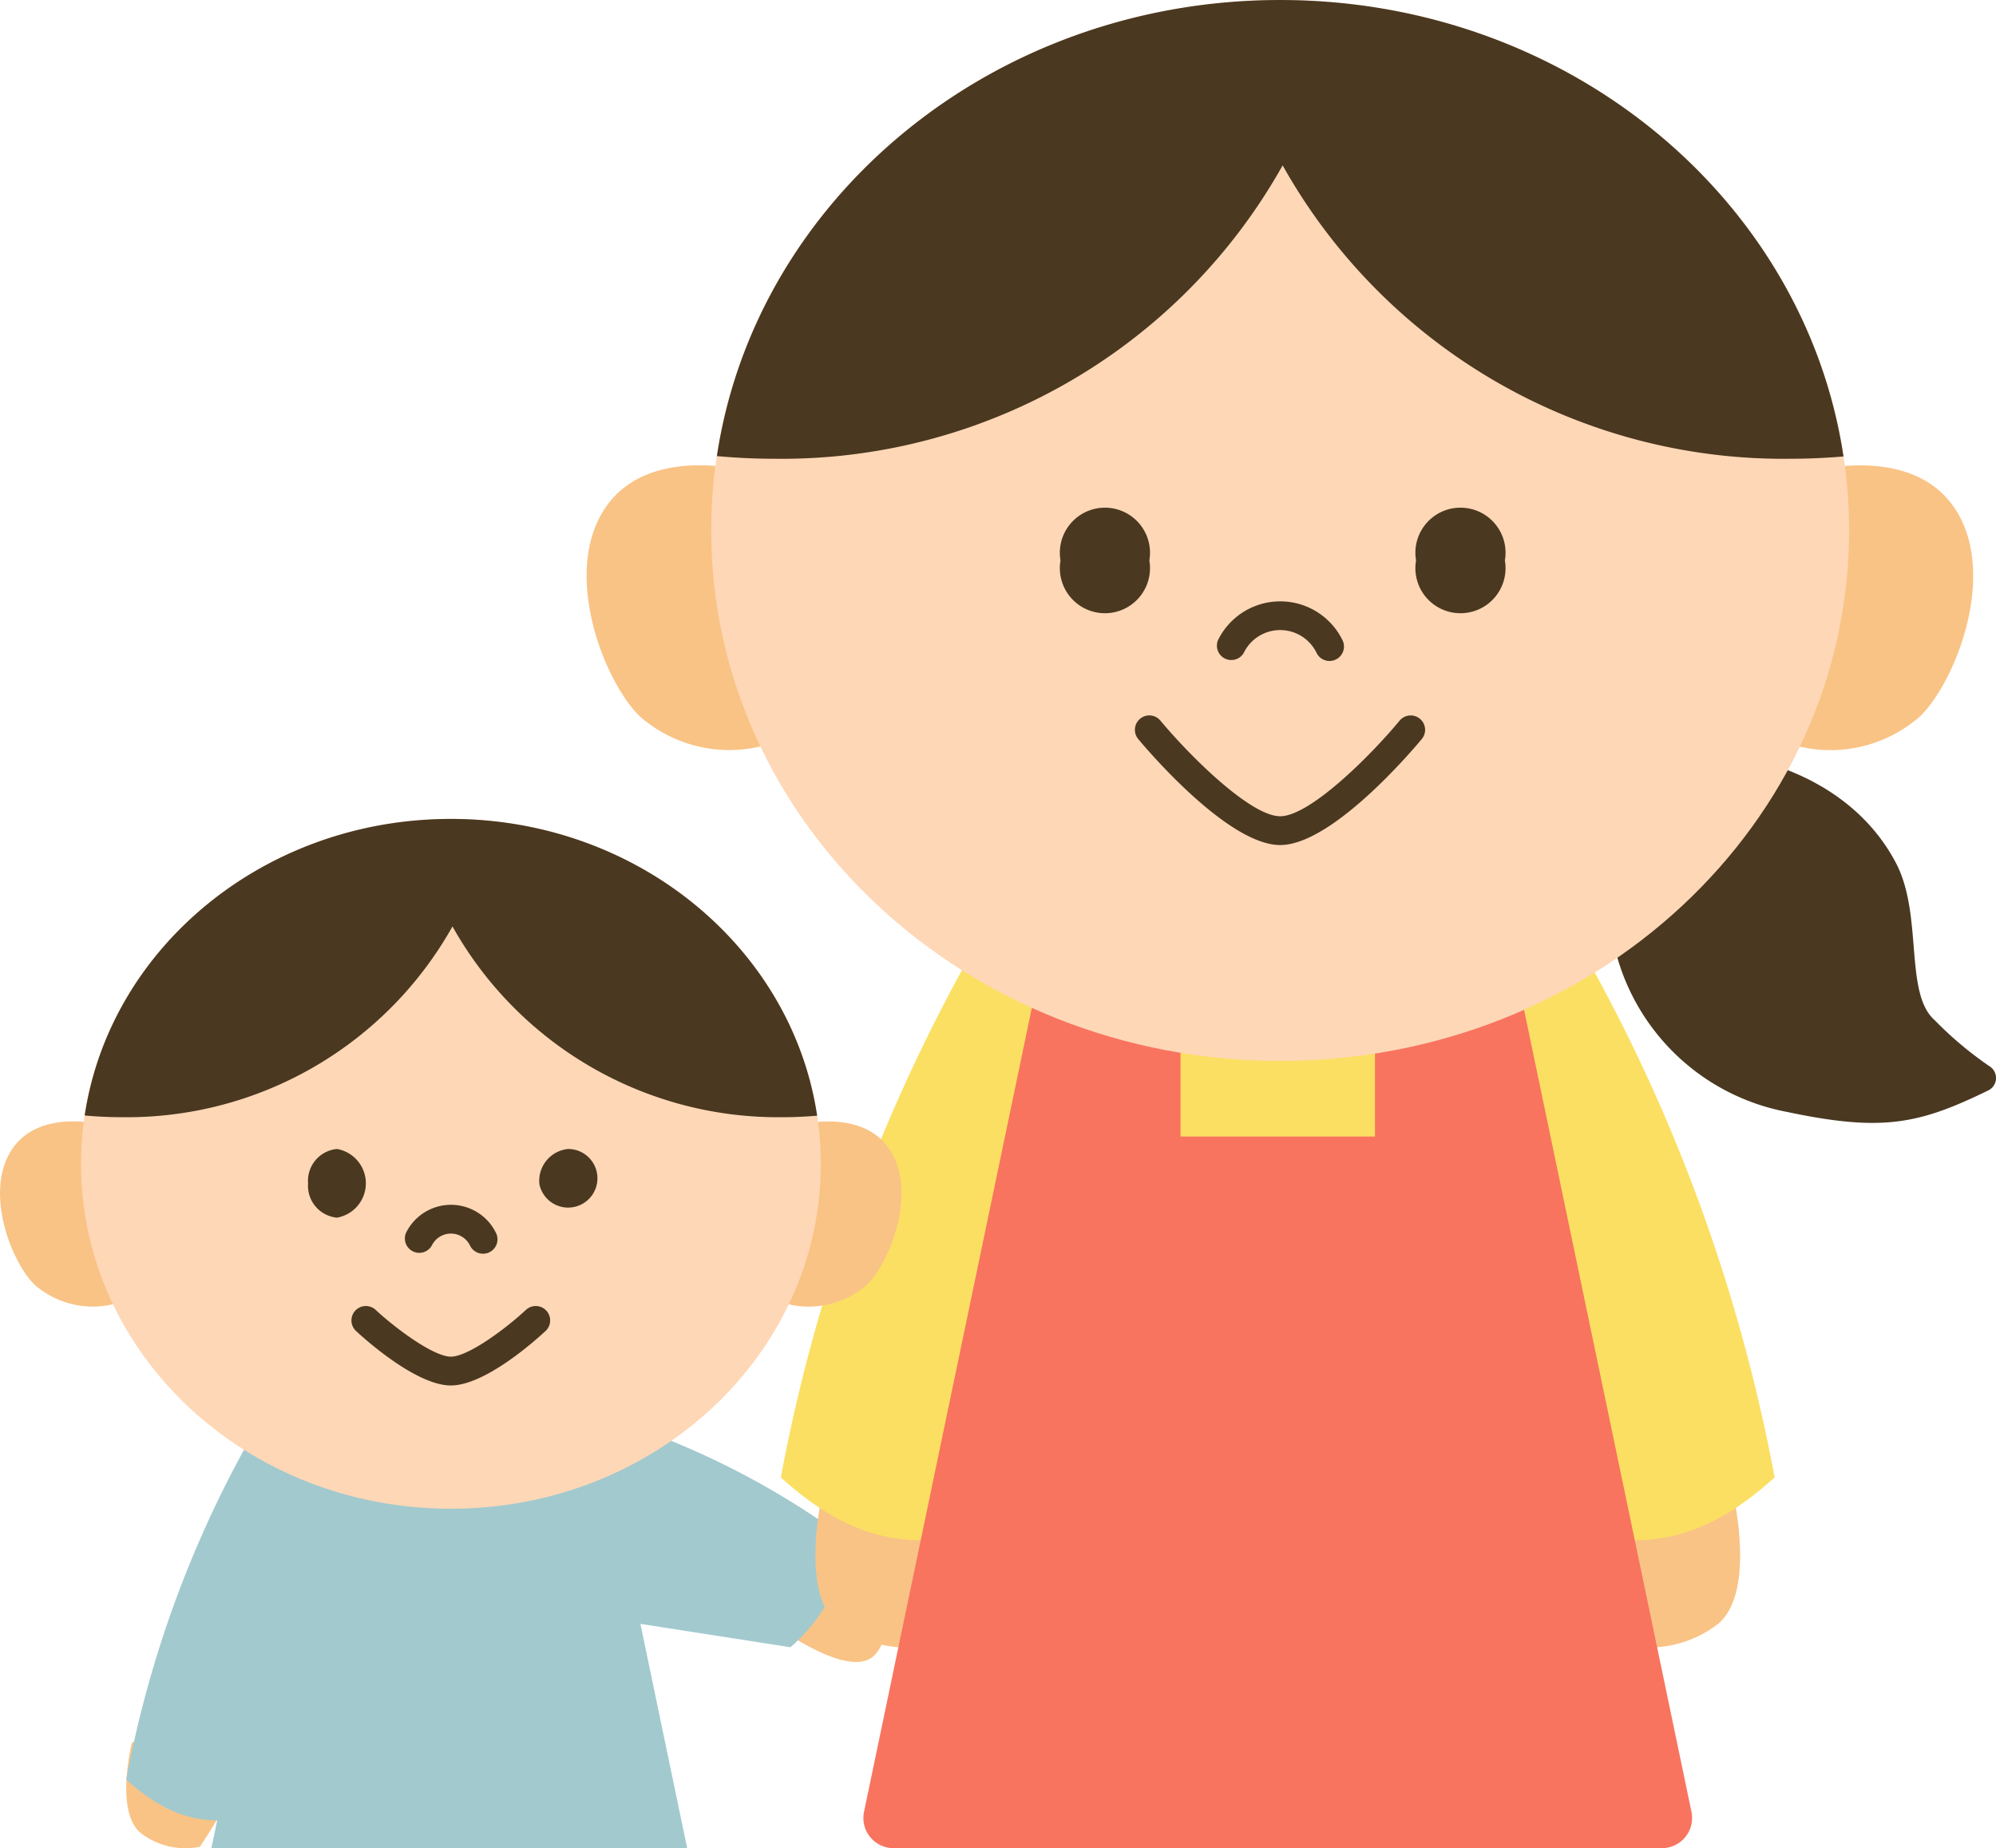 <svg id="グループ_794" data-name="グループ 794" xmlns="http://www.w3.org/2000/svg" width="100.783" height="93.334" viewBox="0 0 100.783 93.334">
  <path id="パス_17590" data-name="パス 17590" d="M53.411,110.88s3.575,2.644,4.875,1.541.433-4.532.433-4.532-4.452-3.408-6.049-2.167.74,5.158.74,5.158" transform="translate(-14.213 -28.758)" fill="#f9c385"/>
  <path id="パス_17591" data-name="パス 17591" d="M12.476,125.359a3.709,3.709,0,0,1-2.995-.709c-1.3-1.1-.433-4.532-.433-4.532s4.453-3.409,6.049-2.167-2.62,7.408-2.62,7.408" transform="translate(-2.39 -32.093)" fill="#f9c385"/>
  <path id="パス_17592" data-name="パス 17592" d="M14.519,118.6c-2.049.315-3.743-.158-5.753-1.97a56,56,0,0,1,6.5-17.644l9.812-.86,9.812.86a40.933,40.933,0,0,1,10.321,5.56,8.526,8.526,0,0,1-2.909,5.4l-8.758-1.364Z" transform="translate(-2.391 -26.76)" fill="#a2c9ce"/>
  <path id="パス_17593" data-name="パス 17593" d="M34.65,101.617l-4.768,1.3v3.468H23.5v-3.468l-4.768-1.3-4.055,19.43H38.7Z" transform="translate(-4.003 -27.713)" fill="#a2c9ce"/>
  <path id="パス_17594" data-name="パス 17594" d="M118.406,52.583s5.359.667,7.818,5.333c1.382,2.625.409,6.576,1.954,7.94a18.366,18.366,0,0,0,2.756,2.32.7.7,0,0,1-.056,1.236c-3.489,1.7-5.337,2.1-10.154,1.08a11.049,11.049,0,0,1-8.91-9.455" transform="translate(-30.495 -14.34)" fill="#4a3820"/>
  <path id="パス_17595" data-name="パス 17595" d="M62.321,109.82a5.705,5.705,0,0,1-4.606-1.091c-2-1.7-.667-6.969-.667-6.969s6.849-5.243,9.3-3.334-4.031,11.394-4.031,11.394" transform="translate(-15.44 -26.729)" fill="#f9c385"/>
  <path id="パス_17596" data-name="パス 17596" d="M111.242,109.82a5.705,5.705,0,0,0,4.606-1.091c2-1.7.667-6.969.667-6.969s-6.849-5.243-9.3-3.334,4.031,11.394,4.031,11.394" transform="translate(-29.088 -26.729)" fill="#f9c385"/>
  <path id="パス_17597" data-name="パス 17597" d="M63.06,94.949c-3.151.485-5.758-.242-8.849-3.031a86.133,86.133,0,0,1,10-27.138L79.3,63.458l15.091,1.323a86.1,86.1,0,0,1,10,27.138c-3.091,2.788-5.7,3.516-8.848,3.031Z" transform="translate(-14.785 -17.306)" fill="#fbdf62"/>
  <path id="パス_17598" data-name="パス 17598" d="M80.865,76.166h4.909V70.833l7.333-2,8.647,41.435a1.526,1.526,0,0,1-1.495,1.838H61.47a1.526,1.526,0,0,1-1.495-1.838l8.647-41.435,7.333,2v5.333Z" transform="translate(-16.348 -18.772)" fill="#f8745f"/>
  <path id="パス_17599" data-name="パス 17599" d="M124.089,32.691s5.212-1.576,7.515,1.7.121,8.849-1.7,10.607a6.861,6.861,0,0,1-9.031,0" transform="translate(-32.966 -8.811)" fill="#f9c385"/>
  <path id="パス_17600" data-name="パス 17600" d="M52.45,44.994a6.86,6.86,0,0,1-9.031,0c-1.818-1.758-4-7.333-1.7-10.606s7.515-1.7,7.515-1.7Z" transform="translate(-11.108 -8.812)" fill="#f9c385"/>
  <path id="パス_17601" data-name="パス 17601" d="M49.377,26.788c0,14.794,12.862,26.788,28.727,26.788s28.727-11.993,28.727-26.788S93.97,0,78.1,0,49.377,11.993,49.377,26.788" transform="translate(-13.466 0.001)" fill="#fed7b6"/>
  <path id="パス_17602" data-name="パス 17602" d="M106.656,23.05C104.7,10.025,92.718,0,78.213,0S51.731,10.016,49.772,23.032c.943.087,1.9.134,2.866.134a28.992,28.992,0,0,0,25.7-14.815,28.99,28.99,0,0,0,25.7,14.815c.884,0,1.759-.044,2.623-.116" transform="translate(-13.574 0.001)" fill="#4a3820"/>
  <path id="パス_17603" data-name="パス 17603" d="M73.628,37.916a2.276,2.276,0,1,0,4.485,0,2.276,2.276,0,1,0-4.485,0" transform="translate(-20.08 -9.613)" fill="#4a3820"/>
  <path id="パス_17604" data-name="パス 17604" d="M98.312,37.916a2.276,2.276,0,1,0,4.485,0,2.276,2.276,0,1,0-4.485,0" transform="translate(-26.812 -9.613)" fill="#4a3820"/>
  <path id="パス_17605" data-name="パス 17605" d="M86.128,56.222c-2.629,0-6.709-4.8-7.166-5.352a.728.728,0,0,1,1.119-.932c1.556,1.868,4.575,4.83,6.047,4.83s4.481-2.961,6.031-4.828a.727.727,0,1,1,1.119.929c-.455.548-4.521,5.353-7.15,5.353" transform="translate(-21.489 -13.547)" fill="#4a3820"/>
  <path id="パス_17606" data-name="パス 17606" d="M90.162,44.764a.725.725,0,0,1-.652-.406,2.043,2.043,0,0,0-3.679,0,.727.727,0,0,1-1.3-.643,3.5,3.5,0,0,1,6.287,0,.728.728,0,0,1-.652,1.049" transform="translate(-23.032 -11.385)" fill="#4a3820"/>
  <path id="パス_17607" data-name="パス 17607" d="M54.2,78.119s3.389-1.025,4.886,1.1.079,5.753-1.1,6.9a4.46,4.46,0,0,1-5.871,0" transform="translate(-14.211 -21.237)" fill="#f9c385"/>
  <path id="パス_17608" data-name="パス 17608" d="M7.62,86.118a4.461,4.461,0,0,1-5.871,0c-1.182-1.143-2.6-4.768-1.1-6.9s4.886-1.1,4.886-1.1Z" transform="translate(0 -21.237)" fill="#f9c385"/>
  <path id="パス_17609" data-name="パス 17609" d="M5.623,74.281C5.623,83.9,13.985,91.7,24.3,91.7s18.678-7.8,18.678-17.417S34.616,56.864,24.3,56.864,5.623,64.662,5.623,74.281" transform="translate(-1.534 -15.508)" fill="#fed7b6"/>
  <path id="パス_17610" data-name="パス 17610" d="M42.862,71.851C41.594,63.383,33.8,56.864,24.37,56.864S7.152,63.377,5.879,71.84c.613.056,1.234.087,1.863.087A18.849,18.849,0,0,0,24.45,62.294a18.848,18.848,0,0,0,16.707,9.633c.575,0,1.143-.028,1.705-.076" transform="translate(-1.603 -15.508)" fill="#4a3820"/>
  <path id="パス_17611" data-name="パス 17611" d="M21.389,81.516a1.614,1.614,0,0,0,1.458,1.734,1.76,1.76,0,0,0,0-3.468,1.614,1.614,0,0,0-1.458,1.734" transform="translate(-5.833 -21.758)" fill="#4a3820"/>
  <path id="パス_17612" data-name="パス 17612" d="M37.438,81.516A1.48,1.48,0,1,0,38.9,79.782a1.614,1.614,0,0,0-1.458,1.734" transform="translate(-10.21 -21.758)" fill="#4a3820"/>
  <path id="パス_17613" data-name="パス 17613" d="M29.421,94.7c-1.734,0-4.294-2.291-4.789-2.751a.727.727,0,0,1,.988-1.067c1.06.981,2.94,2.363,3.8,2.363s2.735-1.381,3.79-2.362a.727.727,0,0,1,.991,1.065c-.494.46-3.045,2.751-4.78,2.751" transform="translate(-6.654 -24.733)" fill="#4a3820"/>
  <path id="パス_17614" data-name="パス 17614" d="M32.045,86.128a.726.726,0,0,1-.652-.405,1.073,1.073,0,0,0-1.937,0,.727.727,0,0,1-1.3-.644,2.528,2.528,0,0,1,4.545,0,.727.727,0,0,1-.33.974.718.718,0,0,1-.321.076" transform="translate(-7.657 -22.815)" fill="#4a3820"/>
</svg>
